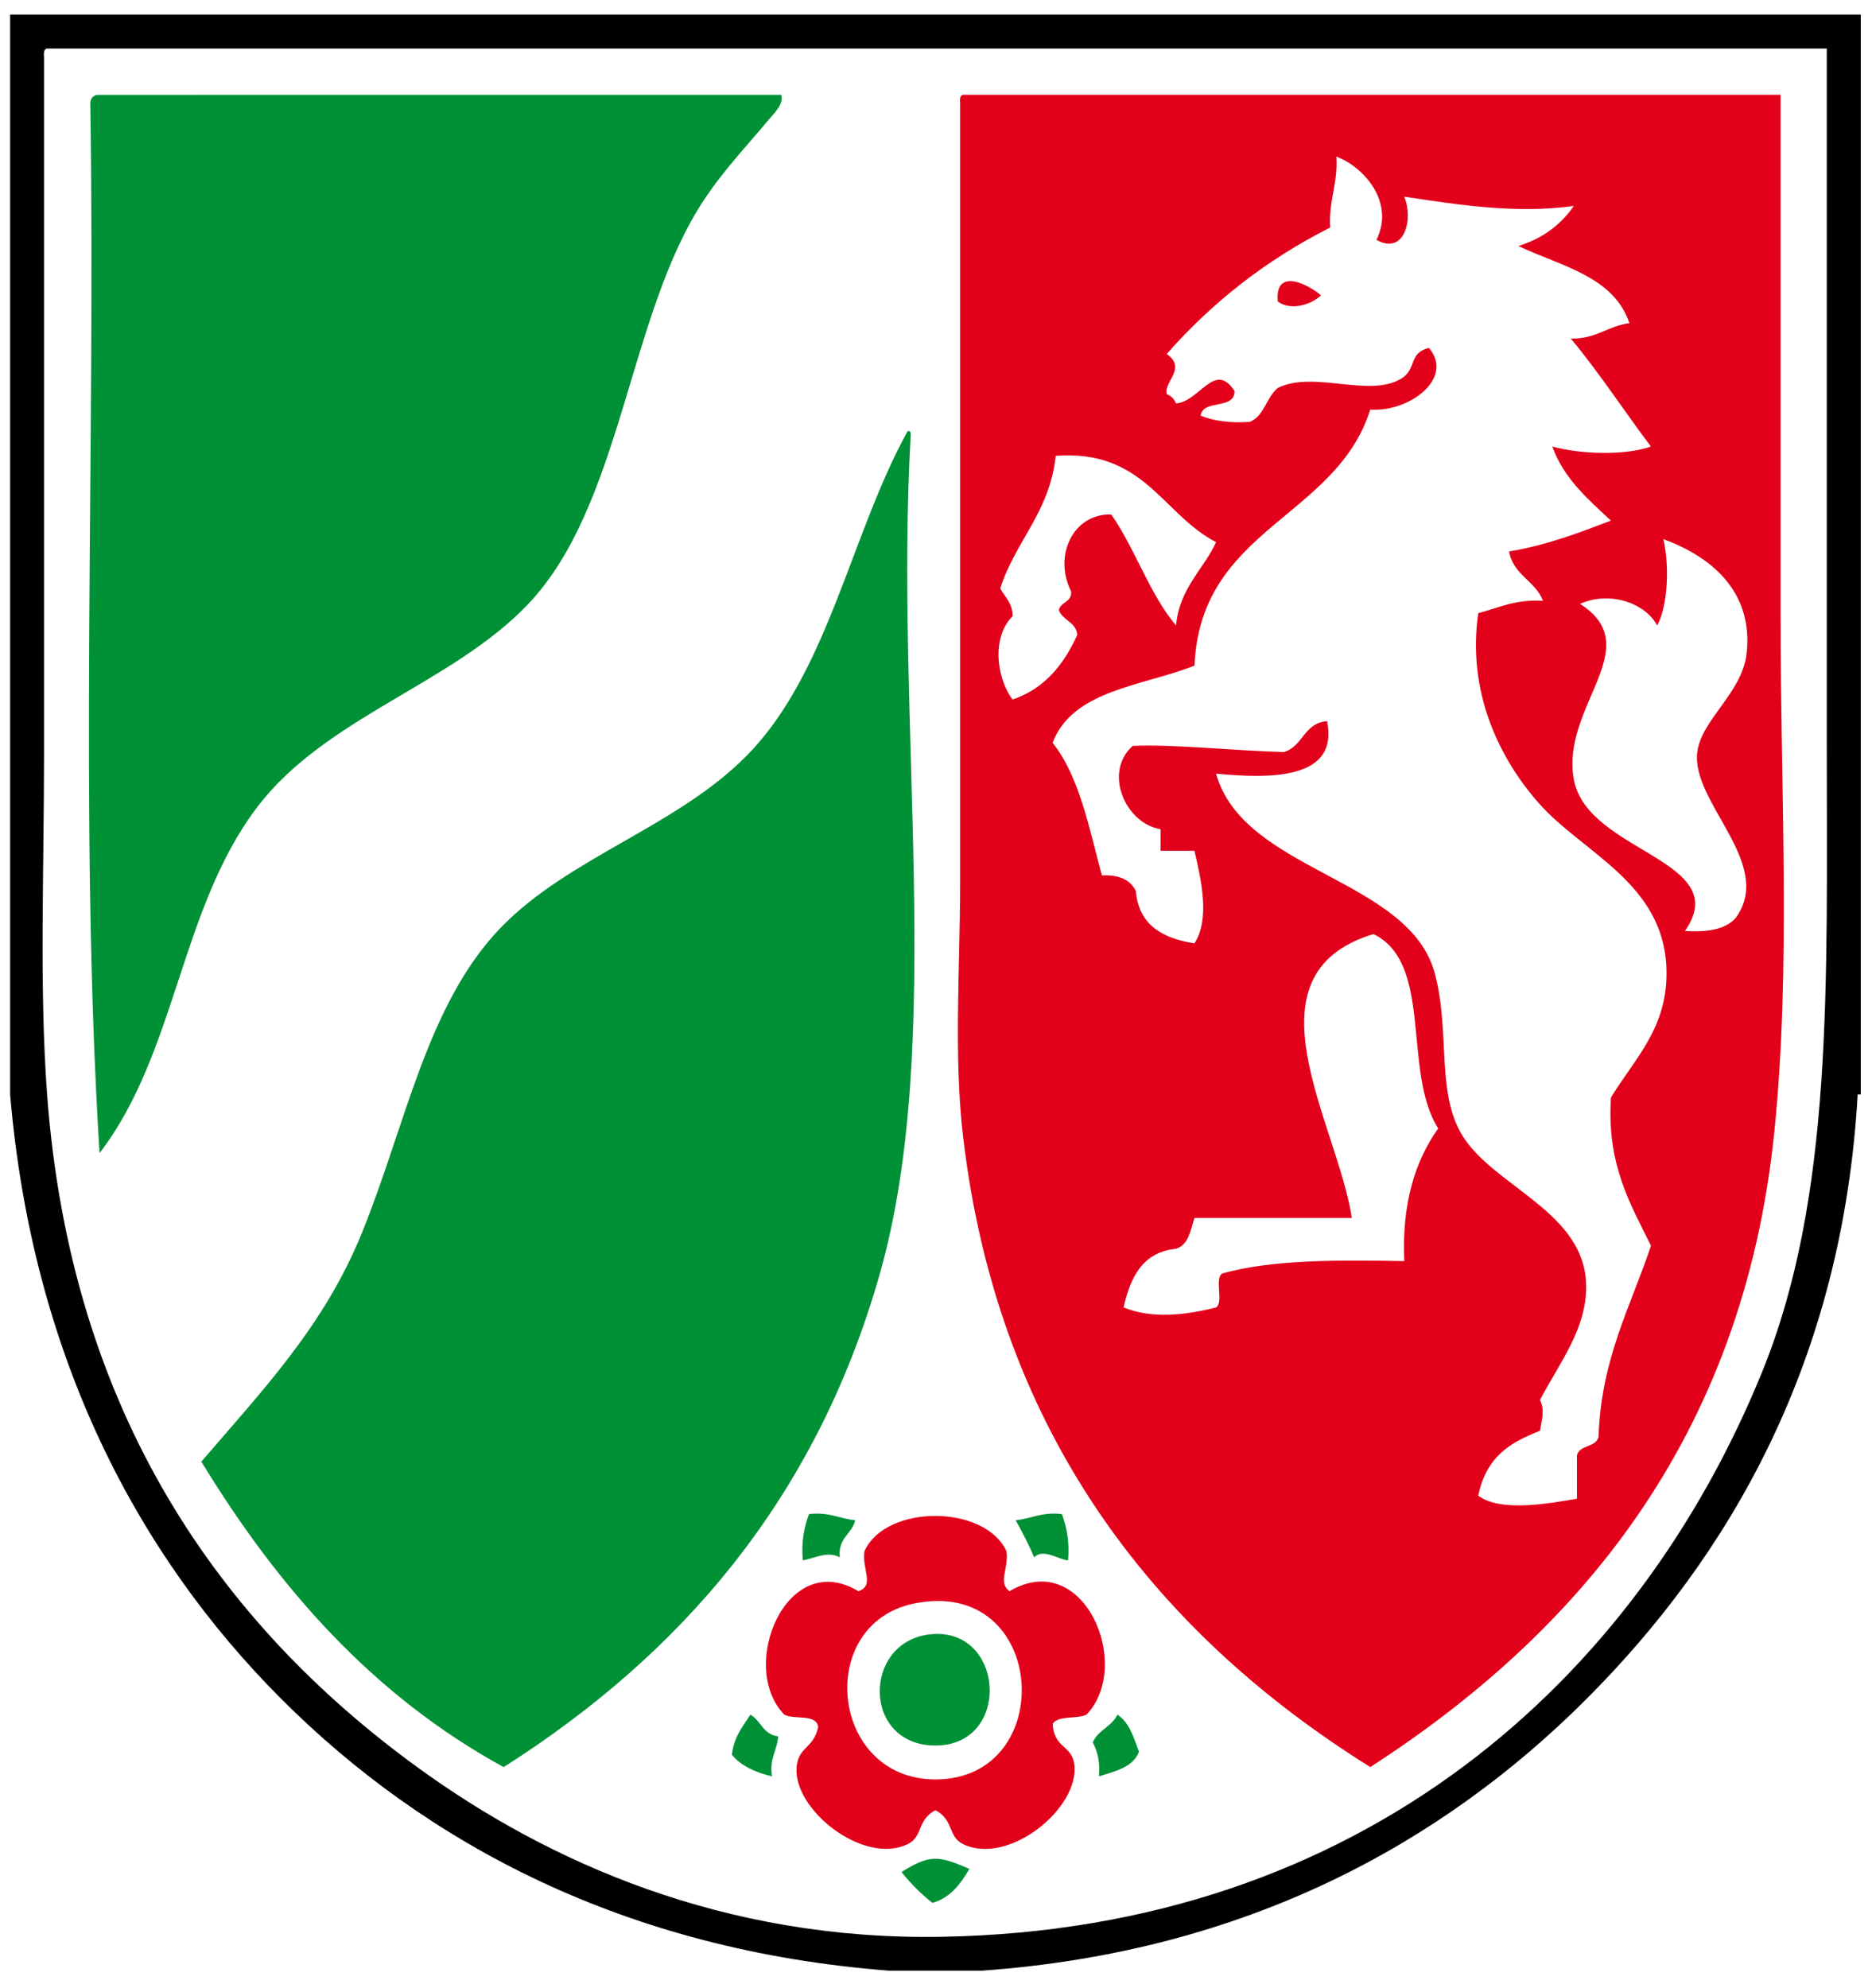 <?xml version="1.0" encoding="utf-8"?>
<!-- Generator: Adobe Illustrator 15.1.0, SVG Export Plug-In  -->
<!DOCTYPE svg PUBLIC "-//W3C//DTD SVG 1.1//EN" "http://www.w3.org/Graphics/SVG/1.1/DTD/svg11.dtd">
<svg version="1.1"
	 xmlns="http://www.w3.org/2000/svg" xmlns:xlink="http://www.w3.org/1999/xlink" xmlns:a="http://ns.adobe.com/AdobeSVGViewerExtensions/3.0/"
	 x="0px" y="0px" width="488px" height="518px" viewBox="-2.64 -3.8 488 518" enable-background="new -2.64 -3.8 488 518"
	 xml:space="preserve">
<defs>
</defs>
<path d="M482.43,0c0,93.81,0,187.61,0,281.41c-0.27,0-0.54,0-0.8,0c-3.97,69.7-33.41,120.24-70.76,157.59
	c-37.48,37.48-88.61,65.85-157.59,70.75c-8.04,0-16.08,0-24.12,0c-68.94-5.32-120.77-33.13-158.4-70.75
	C33.26,401.52,5.79,349.62,0,281.41C0,187.61,0,93.81,0,0C160.81,0,321.62,0,482.43,0z M456.69,353.78
	c18.67-45.83,16.88-100.97,16.88-164.02c0-59.99,0-119.61,0-180.91c-154.65,0-309.28,0-463.93,0c-0.94,0.14-0.88,1.27-0.8,2.41
	c0,60.87,0,120.41,0,180.91c0,31.41-1.26,61.4,0.8,89.25c6.16,82.85,45.01,137.84,96.48,175.28
	c34.02,24.75,79.95,45.21,136.69,44.22C352.88,499,424.2,433.56,456.69,353.78z"/>
<path fill="#E2001A" d="M461.52,156.79c0,46.02,2.74,91.47-1.61,134.27c-8.19,80.63-51.85,131.03-105.33,165.63
	c-54.01-33.71-96.77-85-106.13-164.02c-2.53-21.36-0.8-44.13-0.8-66.74c0-66.53,0-134.96,0-202.62c-0.07-1.14-0.14-2.28,0.8-2.41
	c71.02,0,142.05,0,213.07,0C461.52,66,461.52,111.83,461.52,156.79z M452.68,166.44c1.8-16.41-9.66-25.34-21.71-29.75
	c1.64,6.8,1.17,17.54-1.61,22.51c-3.08-5.85-12.38-9.11-20.1-5.63c17.74,11.32-5.18,26.81-1.61,45.83
	c3.57,19.02,41.86,20.86,28.95,39.4c6.33,0.44,11.42-0.61,13.67-4.02c9.17-13.93-12.14-29.7-10.45-42.61
	C440.93,183.61,451.53,176.82,452.68,166.44z M417.3,282.22c6.27-10.32,15.04-18.33,14.47-33.77c-0.8-22.07-21.65-29.97-32.97-42.61
	c-10.53-11.75-19.08-29.28-16.08-49.85c5.31-1.39,9.72-3.67,16.88-3.22c-2-5.23-7.76-6.71-8.85-12.86
	c9.88-1.64,18.19-4.86,26.54-8.04c-5.95-5.58-12.19-10.85-15.28-19.3c7.2,1.96,18.65,2.45,25.73,0c-5.7-7.43-13.68-19.55-20.9-28.14
	c6.58,0.15,9.59-3.27,15.28-4.02c-4.11-12.25-17.86-14.84-28.95-20.1c6.36-1.95,11.07-5.55,14.47-10.45
	c-15.08,2.14-30.8-0.39-44.22-2.41c2.47,5.85,0.05,15.36-7.24,11.26c4.83-9.74-3.14-18.92-10.45-21.71
	c0.43,7.12-2.04,11.37-1.61,18.49c-16.74,8.45-30.83,19.56-42.62,32.97c5.36,3.73-0.83,7.2,0,10.45c1.16,0.45,1.96,1.25,2.41,2.41
	c6.18-0.4,10.08-11.22,15.28-3.22c-0.03,5.06-8.21,1.98-8.84,6.43c3.44,1.38,7.68,1.97,12.86,1.61c3.74-1.62,4.29-6.43,7.24-8.84
	c9.38-4.64,23.76,2.65,32.16-2.41c4.24-2.55,1.72-6.59,7.24-8.04c6.81,8.02-5.36,16.86-15.28,16.08
	c-9.03,28.5-44.27,30.77-45.83,66.74c-13.66,5.37-31.74,6.31-36.99,20.1c7.02,8.8,9.48,22.14,12.86,34.57
	c4.54-0.25,7.4,1.18,8.84,4.02c0.75,8.9,6.93,12.37,15.28,13.67c4.17-6.4,1.68-16.89,0-24.12c-2.95,0-5.89,0-8.84,0
	c0-1.87,0-3.75,0-5.63c-9.15-1.47-15.01-14.82-7.24-21.71c10.96-0.46,26.56,1.28,39.4,1.61c4.99-1.44,5.22-7.64,11.26-8.04
	c3.11,15.2-14.63,15.04-28.95,13.67c7.24,25.71,50.53,27.13,57.09,52.26c4.15,15.91-0.08,32.1,8.04,43.42
	c8.96,12.5,31.16,19.19,31.36,37.79c0.12,11.17-6.81,19.85-12.06,29.75c1.36,2.64,0.47,5.14,0,8.04c-7.72,3-13.97,6.7-16.08,16.88
	c5.73,4.38,18.46,2.06,25.73,0.8c0-3.75,0-7.5,0-11.26c0.63-2.85,4.95-2.02,5.63-4.82c0.68-20.49,8.39-33.95,13.67-49.85
	C422.33,309.88,416.19,299.67,417.3,282.22z M372.27,290.26c-9.4-14.83-1.18-43.1-16.88-50.65c-34.72,10.57-9.35,49.41-5.63,73.97
	c-13.67,0-27.34,0-41.01,0c-1.05,3.24-1.54,7.04-4.82,8.04c-8.75,0.9-11.88,7.42-13.67,15.28c7.4,3.07,16.2,2.02,24.12,0
	c2.05-1.43-0.53-7.5,1.61-8.85c13.23-3.66,30.26-3.51,47.44-3.21C362.77,309.71,366.28,298.74,372.27,290.26z M303.93,159.2
	c0.93-9.79,7.04-14.4,10.45-21.71c-14.11-7.33-18.69-24.19-41.81-22.51c-1.58,14.77-10.51,22.18-14.47,34.57
	c1.21,2.28,3.25,3.71,3.22,7.24c-5.36,5.27-4.37,15.83,0,21.71c8.39-2.86,13.37-9.14,16.88-16.88c-0.36-3.38-3.8-3.7-4.82-6.43
	c0.5-2.18,3.36-2,3.22-4.82c-4.71-9.33,0.47-20.37,10.45-20.1C293.32,139.25,296.95,150.9,303.93,159.2z"/>
<path fill="#E2001A" d="M341.72,73.17c-2.67,2.52-7.9,4.07-11.26,1.61C329.61,65.52,338.91,70.66,341.72,73.17z"/>
<path fill="#009036" d="M288.65,443.03c3.11,1.99,4.23,5.96,5.63,9.65c-1.54,4.09-6.18,5.07-10.45,6.43
	c0.34-3.82-0.39-6.58-1.61-8.84C283.56,447.05,287.2,446.14,288.65,443.03z"/>
<path fill="#E2001A" d="M260.51,410.86c19.4-11.46,32.32,19.29,20.1,32.16c-2.51,1.24-7.4,0.1-8.84,2.41
	c0.33,6.35,4.94,5.52,5.63,10.45c1.59,11.43-17.13,26.62-28.95,20.9c-4.08-1.97-2.38-6.35-7.24-8.84c-4.84,2.48-3.16,6.87-7.24,8.84
	c-11.51,5.56-29.93-9.01-28.95-20.1c0.48-5.39,4.41-4.75,5.63-10.45c-0.49-3.53-6.26-1.79-8.84-3.22
	c-12.13-12.41,0.51-43.47,19.3-32.16c4.42-1.39,0.82-5.9,1.61-10.45c5.61-12.27,31.35-12.15,36.99,0
	C260.44,404.93,257.36,408.51,260.51,410.86z M241.21,459.91c32.34,0,29.29-53.08-5.63-45.83
	C209.69,419.46,213.75,459.91,241.21,459.91z"/>
<path fill="#009036" d="M274.18,390.76c1.22,3.34,2.03,7.08,1.61,12.06c-2.55-0.18-6.38-3.22-8.84-0.8
	c-1.44-3.38-3.09-6.56-4.82-9.65C266.25,391.95,268.99,390.14,274.18,390.76z"/>
<path fill="#009036" d="M250.06,483.23c-2.3,3.86-4.84,7.49-9.65,8.85c-2.98-2.38-5.66-5.06-8.04-8.04
	C239.68,479.47,241.95,479.67,250.06,483.23z"/>
<path fill="#009036" d="M239.6,422.12c19.7-2.37,21.7,28.95,1.61,28.95C222.13,451.07,222.15,424.22,239.6,422.12z"/>
<path fill="#009036" d="M234.78,109.35c-4.33,75.4,9.1,158.26-8.04,218.7c-16.8,59.26-52.29,99.51-98.09,128.65
	c-34.13-18.67-58.79-46.8-78.8-79.6c16.17-18.86,31.99-35.39,41.81-59.5c11.4-27.99,16.97-59.68,36.18-79.6
	c17.78-18.43,45.98-26.33,64.32-45.03c21.12-21.52,26.93-57.51,41.81-84.42C234.66,108.4,234.73,108.86,234.78,109.35z"/>
<path fill="#009036" d="M220.31,392.37c-0.88,3.68-4.56,4.55-4.02,9.65c-3.25-1.71-6.4,0.22-9.65,0.8
	c-0.43-4.98,0.39-8.72,1.61-12.06C213.43,390.14,216.17,391.95,220.31,392.37z"/>
<path fill="#009036" d="M201.01,20.91c0.77,2.44-1.98,4.94-3.22,6.43c-5.39,6.5-11.55,12.89-16.88,20.91
	c-19.8,29.77-21.3,79.49-45.83,105.33c-19.84,20.9-52.96,29.52-70.76,53.07c-20.04,26.51-20.97,63.95-41.01,90.05
	c-5.39-86.55-0.98-182.88-2.41-273.37c-0.03-1.38,0.6-2.08,1.61-2.41C82.01,20.91,141.51,20.91,201.01,20.91z"/>
<path fill="#009036" d="M200.21,448.66c-0.23,3.79-2.35,5.69-1.61,10.45c-4.33-1.04-8.02-2.69-10.45-5.63
	c0.49-4.6,2.83-7.36,4.82-10.45C195.73,444.56,196.3,448.28,200.21,448.66z"/>
</svg>

